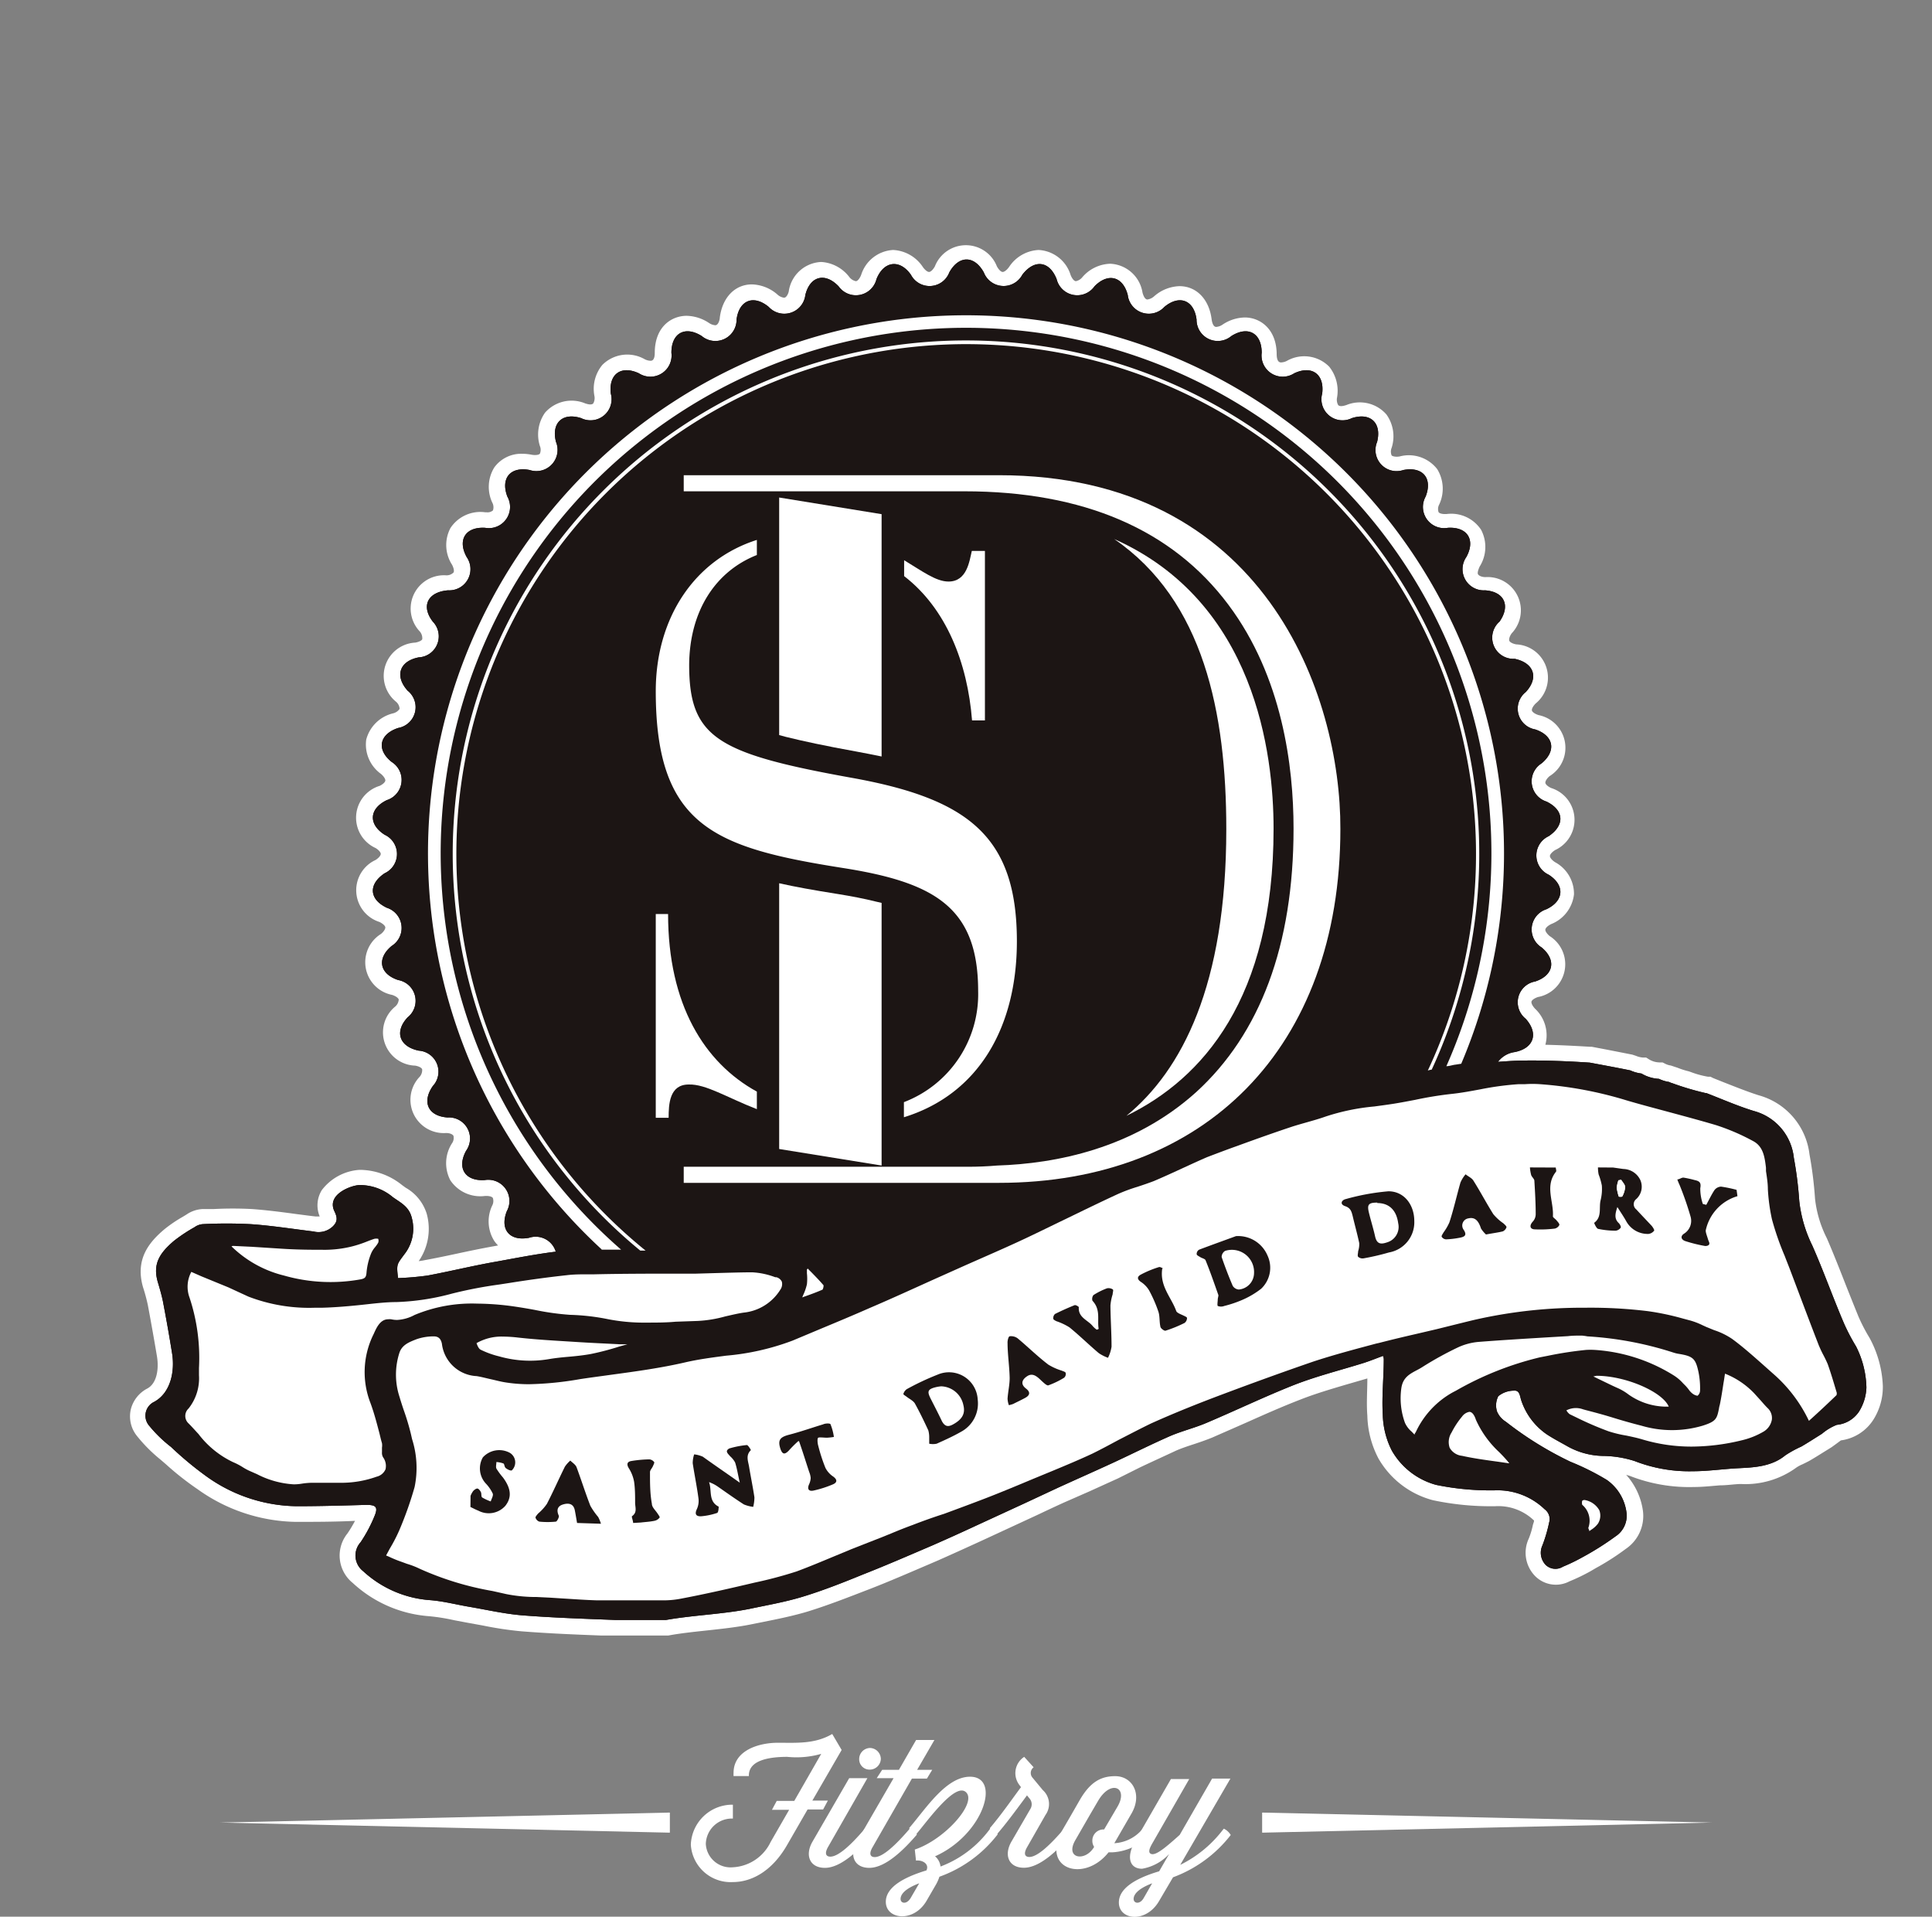 <svg xmlns="http://www.w3.org/2000/svg" viewBox="0 0 174.09 172.67"><rect x="0" y="0" width="174.09" height="172.67" fill="#808080" stroke="none"/><defs><style>.cls-1,.cls-4{fill:#fff;}.cls-2,.cls-3{fill:#1c1514;}.cls-2,.cls-4{fill-rule:evenodd;}.cls-5{fill:none;}</style></defs><title>Asset 3</title><g id="Layer_2" data-name="Layer 2"><g id="Layer_1-2" data-name="Layer 1"><polygon class="cls-1" points="154.27 164.19 113.73 165.1 113.73 163.29 154.27 164.19 154.27 164.19"/><polygon class="cls-1" points="19.82 164.19 60.36 163.29 60.36 165.1 19.82 164.19 19.82 164.19"/><path class="cls-1" d="M66.1,160a2.81,2.81,0,0,1,0-.29c0-2,2.23-2.71,4-2.71,1.65,0,3.33.13,4.89-.79l.85,1.44h0l-2.64,4.56H74.6l-.43.8h-1.4l-1.85,3.21c-1.39,2.41-3.25,3.33-4.88,3.33a3.59,3.59,0,0,1-3.79-3.37,3.74,3.74,0,0,1,3.79-3.6v1.25a2.35,2.35,0,0,0-2.44,2.28A2.23,2.23,0,0,0,66,168.22a4,4,0,0,0,3.44-2.28l1.67-2.9H69.56l.43-.8h1.58L74,158a8.1,8.1,0,0,1-3.06.27c-1.84,0-3.46.38-3.46,1.67V160Z"/><path class="cls-1" d="M78,164.7a1.43,1.43,0,0,1,.62.57c-1.36,1.59-2.93,3-4.29,3s-1.82-1.12-1.13-2.34l3.32-5.74h1.64l-3.53,6.17c-.38.65-.17.9.19.9.73,0,1.89-1.09,3.07-2.47Zm.37-7.23a1,1,0,0,1,1,1,1,1,0,0,1-1,.95.93.93,0,0,1-.95-.95A1,1,0,0,1,78.38,157.47Z"/><path class="cls-1" d="M79.49,159.44H81l1.55-2.69h1.65l-1.56,2.69H84l-.48.79H82.17l-3.54,6.17c-.38.65-.17.9.19.9.73,0,1.89-1.09,3.08-2.47l.1-.13a1.43,1.43,0,0,1,.62.57c-1.36,1.59-2.93,3-4.29,3s-1.82-1.12-1.13-2.34l3.32-5.74H79Z"/><path class="cls-1" d="M82.54,167.62l-.11-1c2.67-.88,5.61-4.16,4.63-5.15s-3.58,2.71-4.52,3.79a2.62,2.62,0,0,1-.62-.57c1.5-1.74,3.32-4.63,5.49-4.63,2.82,0,1.23,5.18-3.11,7.15h-.06a1.44,1.44,0,0,1,.51.94,9.83,9.83,0,0,0,4.42-3.34l.11-.13a1.48,1.48,0,0,1,.62.57,11.53,11.53,0,0,1-5.25,3.82,3.86,3.86,0,0,1-.28.65l-.88,1.52c-1.17,2-3.67,1.68-3.67.09,0-1.23,1.41-2.15,3.66-2.83.27-.56-.32-.94-.9-.89h0ZM82.05,171l.78-1.34c-1.29.49-1.68,1-1.68,1.41S81.69,171.59,82.05,171Z"/><path class="cls-1" d="M92.86,162.94a.8.8,0,0,0-.1-.93l-.22-.27c-1.32,1.79-1.94,2.61-2.73,3.53a2.62,2.62,0,0,1-.62-.57C90.27,163.43,91.25,162,92,161l-.14-.19a1.75,1.75,0,0,1,.43-2.54l.85.94a.64.64,0,0,0-.09.95l.92,1.11a1.68,1.68,0,0,1,.24,2.23l-1.65,2.89c-.38.65-.17.9.19.9.73,0,1.88-1.09,3.07-2.47l.12-.13a1.46,1.46,0,0,1,.61.57c-1.36,1.59-2.93,3-4.29,3s-1.82-1.12-1.13-2.34Z"/><path class="cls-1" d="M99.89,166.87c-2.22,2.81-6.2,1.49-4.12-2.07l.71-1.22.81-1.41c.95-1.65,1.93-2.16,3.2-2.16,1.56,0,2.47,1.63,1.47,3.36l-1.55,2.68a3.55,3.55,0,0,0,2.49-1.22l.11-.13a1.48,1.48,0,0,1,.62.57,5,5,0,0,1-3.38,1.6Zm-.48-2.06h.08l1.21-2.06c1-1.71-.59-2.49-1.75-.52l-.79,1.35-1.25,2.17c-1,1.71.9,2,1.68.63l0,0a1,1,0,0,1-.16-.56A1,1,0,0,1,99.41,164.81Z"/><path class="cls-1" d="M106.3,165.3l2.92-5.07h1.65L106.35,168a10.85,10.85,0,0,0,3.82-3.13l.11-.13a1.48,1.48,0,0,1,.62.57,11.7,11.7,0,0,1-5.2,3.81l-1.27,2.16c-1.18,2-3.61,1.7-3.61.11,0-1.23,1.4-2.15,3.63-2.81l.9-1.56a4.3,4.3,0,0,1-2.44,1.33c-1.09,0-1.47-1-.63-2.48l3.23-5.6h1.65l-3.22,5.61c-.2.35-.62,1-.2,1.14S105,166.47,106.3,165.3ZM103.05,171l.77-1.34c-1.27.49-1.67,1-1.67,1.41S102.71,171.59,103.05,171Z"/><path class="cls-1" d="M168.47,120.54a15.88,15.88,0,0,1-1-1.92c-.38-.93-.75-1.86-1.12-2.79-.55-1.4-1.12-2.86-1.74-4.29a10.34,10.34,0,0,1-1.06-3.55,35,35,0,0,0-.5-4,6.28,6.28,0,0,0-4.58-5.32c-1-.32-2-.72-3.1-1.15l-1-.4-.24-.12-.22,0a8.27,8.27,0,0,1-1.57-.43l-.18-.06a7.24,7.24,0,0,1-1-.32l-.6-.2a1.56,1.56,0,0,1-.49-.15l-.26-.13-.3,0a1.86,1.86,0,0,1-.91-.27l-.27-.17-.31,0a2,2,0,0,1-.6-.15l-.33-.11-2.24-.44-1.42-.27-.18,0c-1.47-.09-2.76-.15-4-.18,0,0,0,0,0,0a3.28,3.28,0,0,0-.93-3.25c-.26-.28-.35-.52-.32-.64s.23-.29.58-.41a3,3,0,0,0,1.06-5.49c-.31-.26-.41-.49-.39-.6s.16-.3.52-.48a3.28,3.28,0,0,0,2.06-2.68,3.24,3.24,0,0,0-1.71-2.9c-.32-.21-.46-.43-.46-.55s.14-.33.47-.54a3,3,0,0,0-.36-5.59c-.34-.16-.51-.35-.52-.47s.1-.36.38-.6a3,3,0,0,0-1-5.5c-.36-.12-.56-.29-.59-.41s.06-.35.33-.63a3,3,0,0,0-1.75-5.33c-.37-.07-.58-.22-.62-.33s0-.37.22-.67a3,3,0,0,0-2.36-5.06c-.39,0-.62-.15-.68-.26s0-.36.15-.69a3.31,3.31,0,0,0,.13-3.31,3.22,3.22,0,0,0-3.13-1.42h-.12c-.34,0-.53-.09-.58-.17a.85.85,0,0,1,.06-.7,3.36,3.36,0,0,0-.18-3.17,3.23,3.23,0,0,0-3.39-1.15c-.32.06-.63,0-.72-.09a.89.89,0,0,1,0-.69,3.38,3.38,0,0,0-.47-3,3.18,3.18,0,0,0-3.61-.85c-.28.09-.59.16-.74,0a1,1,0,0,1-.1-.68,3.48,3.48,0,0,0-.71-2.78,3.16,3.16,0,0,0-3.81-.52,1.23,1.23,0,0,1-.53.14c-.25,0-.38-.24-.39-.71,0-2.3-1.49-3.34-2.87-3.34a3.72,3.72,0,0,0-2,.64,1.16,1.16,0,0,1-.58.21c-.29,0-.38-.47-.41-.67-.22-1.81-1.36-3-2.9-3a3.61,3.61,0,0,0-2.29.92,1.14,1.14,0,0,1-.6.28c-.27,0-.41-.51-.44-.62a3.08,3.08,0,0,0-2.91-2.6,3.45,3.45,0,0,0-2.51,1.21,1,1,0,0,1-.58.36c-.16,0-.35-.23-.48-.56a3.19,3.19,0,0,0-2.88-2.25,3.38,3.38,0,0,0-2.67,1.54c-.22.3-.44.44-.57.44s-.33-.16-.52-.5a3,3,0,0,0-5.59,0c-.19.34-.4.5-.52.5s-.33-.12-.56-.44a3.41,3.41,0,0,0-2.68-1.54,3.2,3.2,0,0,0-2.88,2.24c-.13.34-.33.57-.48.57a1,1,0,0,1-.58-.36A3.44,3.44,0,0,0,74,23.6a3.09,3.09,0,0,0-2.92,2.61c0,.1-.17.61-.43.61a1.08,1.08,0,0,1-.59-.28,3.65,3.65,0,0,0-2.3-.92c-1.53,0-2.67,1.17-2.9,3,0,.16-.12.68-.41.68a1.14,1.14,0,0,1-.57-.21,3.8,3.8,0,0,0-2-.64c-1.39,0-2.88,1-2.88,3.34,0,.71-.29.71-.38.71a1.23,1.23,0,0,1-.53-.14,3.17,3.17,0,0,0-3.81.51,3.38,3.38,0,0,0-.72,2.79,1,1,0,0,1-.1.68c-.15.16-.46.09-.73,0a3.18,3.18,0,0,0-3.62.84,3.41,3.41,0,0,0-.46,3,.9.9,0,0,1,0,.69c-.09.12-.42.15-.72.1a4.41,4.41,0,0,0-.86-.09h0a3,3,0,0,0-2.53,1.23,3.34,3.34,0,0,0-.18,3.17.88.88,0,0,1,.06.7.74.74,0,0,1-.58.17h-.12a3.22,3.22,0,0,0-3.13,1.42,3.27,3.27,0,0,0,.14,3.3c.18.34.2.6.14.7a.87.87,0,0,1-.66.26,3,3,0,0,0-2.39,5.05.92.92,0,0,1,.23.68c0,.11-.25.26-.62.33a3,3,0,0,0-1.74,5.33.92.92,0,0,1,.32.64,1,1,0,0,1-.58.4A3.29,3.29,0,0,0,33,66.63a3.26,3.26,0,0,0,1.33,3.09c.29.25.41.49.39.61s-.18.31-.52.47a3,3,0,0,0-.35,5.6c.32.2.46.41.46.53s-.15.34-.46.54a3,3,0,0,0,.35,5.59c.34.17.51.36.52.48s-.1.35-.38.59a3,3,0,0,0,1,5.5c.36.12.55.29.59.41a.92.92,0,0,1-.32.64A3,3,0,0,0,37.42,96c.37.07.58.21.62.33a.91.91,0,0,1-.22.67,3,3,0,0,0,2.38,5.07c.38,0,.6.14.66.25a.84.84,0,0,1-.14.69,3.31,3.31,0,0,0-.14,3.32,3.25,3.25,0,0,0,3.13,1.41h.12c.34,0,.52.09.58.18a.87.87,0,0,1-.06.69,3.31,3.31,0,0,0,.18,3.17,2.79,2.79,0,0,0,.35.42l-.38.07c-1.12.2-2.23.43-3.34.67s-1.94.41-2.92.59a4.5,4.5,0,0,1-.51.08,5.11,5.11,0,0,0,.72-4.27A4.09,4.09,0,0,0,36.56,107l-.32-.23a6.12,6.12,0,0,0-3.73-1.38h-.12A4.65,4.65,0,0,0,29,107.21a2.6,2.6,0,0,0-.19,2.38l-.36,0c-.56-.06-1.12-.14-1.68-.21-1.32-.18-2.69-.36-4.06-.46a33.08,33.08,0,0,0-3.45,0l-1,0a2.8,2.8,0,0,0-1.45.49l-.36.22a12.07,12.07,0,0,0-1.67,1.14c-1.35,1.15-2.62,2.67-1.89,5.2a15.83,15.83,0,0,1,.43,1.59c.29,1.55.57,3.11.83,4.67.17,1.08,0,2.39-.88,2.86A2.91,2.91,0,0,0,11.78,127a2.81,2.81,0,0,0,.52,2.31,13.91,13.91,0,0,0,2.16,2.18l.49.42a26.24,26.24,0,0,0,2.87,2.26,15.61,15.61,0,0,0,8.76,2.93h.16c1.64,0,3.35,0,5.25-.09a12.28,12.28,0,0,1-.67,1.12,3.17,3.17,0,0,0,.46,4.47,11.35,11.35,0,0,0,6.89,3,17.74,17.74,0,0,1,2.25.36l1.22.23,1.38.25a31.82,31.82,0,0,0,3.47.52c2.38.19,4.81.29,7.17.38l1.32,0c.49,0,1,0,1.48,0h3.13l.13,0c1.07-.2,2.21-.32,3.41-.45,1.38-.15,2.82-.3,4.17-.58l1-.2c1.29-.26,2.63-.53,3.94-.92,1.92-.59,3.76-1.32,5.53-2s3.81-1.57,5.66-2.36l.65-.28q2.07-.92,4.11-1.86l4.69-2.17c.83-.39,1.65-.78,2.49-1.16l2.28-1,2.6-1.18,2-1c1.08-.51,2.16-1,3.25-1.51.49-.21,1-.38,1.55-.56s1.1-.37,1.67-.6c1-.44,2.08-.91,3.12-1.37,1.59-.71,3.23-1.44,4.87-2.07,1.3-.51,2.62-.9,4-1.31l2-.58c0,1.09-.09,2.22,0,3.36a8.72,8.72,0,0,0,1,3.85,8,8,0,0,0,4.91,3.76,25,25,0,0,0,5.63.54,4.63,4.63,0,0,1,3.48,1.29c0,.12-.06.25-.1.38a7,7,0,0,1-.38,1.26,3,3,0,0,0,.49,3.27,2.63,2.63,0,0,0,3.18.57,17.21,17.21,0,0,0,1.91-.92l.46-.27a22.39,22.39,0,0,0,2.7-1.73,3.58,3.58,0,0,0,1.55-3.45,6.1,6.1,0,0,0-1.51-3.23l.33.1a14.71,14.71,0,0,0,5.79,1c.78,0,1.56-.09,2.34-.15.58,0,1.17-.09,1.76-.12h.13a7.78,7.78,0,0,0,5-1.49,3,3,0,0,1,.55-.29c.24-.12.48-.23.7-.36.48-.28.95-.58,1.42-.87l.5-.31.48-.35.35-.26a4.11,4.11,0,0,0,2.95-1.9,5.53,5.53,0,0,0,.83-3A9.88,9.88,0,0,0,168.47,120.54Z"/><path class="cls-2" d="M168.18,125a8.58,8.58,0,0,0-.93-3.7,18.29,18.29,0,0,1-1.1-2.1c-1-2.34-1.84-4.72-2.85-7a12.06,12.06,0,0,1-1.17-4,34.34,34.34,0,0,0-.49-3.9,4.89,4.89,0,0,0-3.59-4.21c-1.47-.45-2.87-1.07-4.3-1.62l-.07,0a25.05,25.05,0,0,1-3-.89,1.36,1.36,0,0,1-.28-.11,3.13,3.13,0,0,1-.91-.28,3.43,3.43,0,0,1-1.58-.48,3.38,3.38,0,0,1-1-.28c-1.21-.25-2.43-.47-3.65-.7-1.94-.13-3.89-.21-5.83-.19-.82,0-1.63.06-2.45.12a2.27,2.27,0,0,1,1.5-.88c1.74-.34,2.18-1.68,1-3a1.9,1.9,0,0,1,.85-3.36c1.67-.55,1.94-1.94.58-3.07a1.91,1.91,0,0,1,.44-3.44c1.59-.76,1.68-2.16.2-3.11a1.91,1.91,0,0,1,0-3.47c1.48-1,1.39-2.35-.2-3.12a1.91,1.91,0,0,1-.44-3.44c1.36-1.13,1.09-2.51-.58-3.06a1.9,1.9,0,0,1-.85-3.36c1.2-1.29.76-2.63-1-3A1.91,1.91,0,0,1,135.12,56c1-1.43.45-2.7-1.31-2.82a1.91,1.91,0,0,1-1.68-3c.85-1.55.09-2.74-1.67-2.63a1.91,1.91,0,0,1-2-2.81c.65-1.65-.25-2.73-2-2.4a1.9,1.9,0,0,1-2.37-2.53c.43-1.71-.6-2.68-2.28-2.14a1.9,1.9,0,0,1-2.67-2.21c.22-1.75-.93-2.58-2.52-1.83a1.91,1.91,0,0,1-2.93-1.85c0-1.78-1.24-2.45-2.73-1.51a1.91,1.91,0,0,1-3.14-1.48c-.22-1.75-1.54-2.27-2.9-1.14a1.91,1.91,0,0,1-3.3-1.08c-.45-1.71-1.81-2-3-.77a1.91,1.91,0,0,1-3.41-.66c-.65-1.64-2-1.81-3.09-.39a1.91,1.91,0,0,1-3.47-.21c-.86-1.55-2.25-1.55-3.11,0a1.9,1.9,0,0,1-3.46.21c-1-1.42-2.44-1.25-3.1.39a1.91,1.91,0,0,1-3.41.66c-1.21-1.28-2.58-.94-3,.77a1.91,1.91,0,0,1-3.3,1.08c-1.37-1.13-2.67-.61-2.9,1.14a1.91,1.91,0,0,1-3.14,1.48c-1.5-.94-2.73-.27-2.73,1.51a1.91,1.91,0,0,1-2.93,1.85c-1.61-.75-2.74.08-2.53,1.83a1.9,1.9,0,0,1-2.67,2.21c-1.68-.54-2.71.43-2.27,2.14a1.91,1.91,0,0,1-2.38,2.53c-1.73-.33-2.63.75-2,2.4a1.91,1.91,0,0,1-2,2.81c-1.77-.11-2.52,1.08-1.67,2.63a1.91,1.91,0,0,1-1.67,3C38.53,53.33,37.92,54.6,39,56a1.9,1.9,0,0,1-1.27,3.22c-1.74.34-2.18,1.68-1,3a1.9,1.9,0,0,1-.85,3.36c-1.68.55-2,1.93-.59,3.06a1.91,1.91,0,0,1-.43,3.44c-1.6.77-1.69,2.17-.2,3.12a1.91,1.91,0,0,1,0,3.47c-1.49,1-1.4,2.35.2,3.11a1.91,1.91,0,0,1,.43,3.44c-1.36,1.13-1.09,2.52.59,3.07a1.9,1.9,0,0,1,.85,3.36c-1.2,1.29-.76,2.63,1,3A1.9,1.9,0,0,1,39,97.84c-1,1.44-.43,2.71,1.33,2.83a1.9,1.9,0,0,1,1.67,3c-.85,1.55-.1,2.75,1.67,2.64a1.91,1.91,0,0,1,2,2.8c-.65,1.65.25,2.73,2,2.4a1.89,1.89,0,0,1,2.41,1.25c-1.78.22-3.56.57-5.32.89-2.08.36-4.15.87-6.23,1.26a26.27,26.27,0,0,1-2.66.23c-.16-1.27-.1-1.23.54-2.11a3.73,3.73,0,0,0,.69-3.34c-.25-1-1-1.34-1.7-1.84a4.6,4.6,0,0,0-3-1.09c-.68,0-3,.81-2.27,2.35.25.52.34.92-.16,1.39a1.86,1.86,0,0,1-1.72.44c-1.89-.23-3.77-.53-5.67-.66a41.68,41.68,0,0,0-4.33,0,1.49,1.49,0,0,0-.73.28,14.49,14.49,0,0,0-1.85,1.23c-1.31,1.12-1.92,2.09-1.45,3.71.17.57.34,1.15.46,1.73.3,1.57.58,3.14.83,4.71s-.11,3.51-1.6,4.34a1.38,1.38,0,0,0-.5,2.12,12,12,0,0,0,2,1.95A30.71,30.71,0,0,0,18.6,133a14.21,14.21,0,0,0,8.14,2.69c2.09,0,4.19-.06,6.27-.12.82,0,1.07.17.77.93a12.92,12.92,0,0,1-1.29,2.44,1.78,1.78,0,0,0,.23,2.6,9.93,9.93,0,0,0,6,2.61c1.22.09,2.41.41,3.61.61,1.57.27,3.14.63,4.72.76,2.8.22,5.63.31,8.45.42,1,0,2.1,0,3.14,0H60c2.41-.43,5.14-.52,7.54-1,1.61-.34,3.23-.62,4.8-1.1,1.84-.56,3.63-1.27,5.42-2,2.11-.83,4.18-1.73,6.26-2.62,1.37-.6,2.74-1.22,4.09-1.85l4.19-1.93,3-1.4c1.62-.74,3.25-1.46,4.88-2.21s3.5-1.69,5.28-2.47c1.06-.45,2.18-.72,3.24-1.17,2.67-1.13,5.31-2.4,8-3.46,2-.77,4.07-1.29,6.1-1.92.61-.19,1.19-.43,1.82-.66a.78.78,0,0,1,.07.29c0,1.67-.19,3.34-.09,5a7.53,7.53,0,0,0,.81,3.23,6.58,6.58,0,0,0,4,3.1,24.23,24.23,0,0,0,5.32.49,6.11,6.11,0,0,1,4.45,1.7,1.1,1.1,0,0,1,.41,1.2,13.36,13.36,0,0,1-.6,2.05,1.58,1.58,0,0,0,.3,1.78,1.27,1.27,0,0,0,1.54.15,16.37,16.37,0,0,0,1.74-.84,26,26,0,0,0,3-1.89,2.22,2.22,0,0,0,1-2.08,4.25,4.25,0,0,0-1.77-3,22.31,22.31,0,0,0-3.28-1.64,31.36,31.36,0,0,1-5.83-3.61,2,2,0,0,1-.79-.91,1.81,1.81,0,0,1,.11-1.39,2.23,2.23,0,0,1,1.41-.5c.53-.05.53.5.66.88a6,6,0,0,0,2.32,3.07c.57.37,1.16.68,1.73,1a6.8,6.8,0,0,0,3.27.93,9.7,9.7,0,0,1,2.89.46,13.53,13.53,0,0,0,5.25.92c1.35,0,2.7-.2,4.07-.27s3-.12,4.26-1.16a10,10,0,0,1,1.44-.79c.63-.37,1.25-.77,1.87-1.16a4.76,4.76,0,0,1,1.33-.8,2.71,2.71,0,0,0,2-1.19A4.37,4.37,0,0,0,168.18,125Z"/><path class="cls-2" d="M168.18,125a8.58,8.58,0,0,0-.93-3.7,18.29,18.29,0,0,1-1.1-2.1c-1-2.34-1.84-4.72-2.85-7a12.06,12.06,0,0,1-1.17-4,34.34,34.34,0,0,0-.49-3.9,4.89,4.89,0,0,0-3.59-4.21c-1.47-.45-2.87-1.07-4.3-1.62l-.07,0a25.05,25.05,0,0,1-3-.89,1.36,1.36,0,0,1-.28-.11,3.13,3.13,0,0,1-.91-.28,3.43,3.43,0,0,1-1.58-.48,3.38,3.38,0,0,1-1-.28c-1.21-.25-2.43-.47-3.65-.7-1.94-.13-3.89-.21-5.83-.19-.82,0-1.63.06-2.45.12a2.27,2.27,0,0,1,1.5-.88c1.74-.34,2.18-1.68,1-3a1.9,1.9,0,0,1,.85-3.36c1.67-.55,1.94-1.94.58-3.07a1.91,1.91,0,0,1,.44-3.44c1.59-.76,1.68-2.16.2-3.11a1.91,1.91,0,0,1,0-3.47c1.48-1,1.39-2.35-.2-3.12a1.91,1.91,0,0,1-.44-3.44c1.36-1.13,1.09-2.51-.58-3.06a1.9,1.9,0,0,1-.85-3.36c1.2-1.29.76-2.63-1-3A1.91,1.91,0,0,1,135.12,56c1-1.43.45-2.7-1.31-2.82a1.91,1.91,0,0,1-1.68-3c.85-1.55.09-2.74-1.67-2.63a1.91,1.91,0,0,1-2-2.81c.65-1.65-.25-2.73-2-2.4a1.9,1.9,0,0,1-2.37-2.53c.43-1.71-.6-2.68-2.28-2.14a1.9,1.9,0,0,1-2.67-2.21c.22-1.75-.93-2.58-2.52-1.83a1.91,1.91,0,0,1-2.93-1.85c0-1.78-1.24-2.45-2.73-1.51a1.91,1.91,0,0,1-3.14-1.48c-.22-1.75-1.54-2.27-2.9-1.14a1.91,1.91,0,0,1-3.3-1.08c-.45-1.71-1.81-2-3-.77a1.91,1.91,0,0,1-3.41-.66c-.65-1.64-2-1.81-3.09-.39a1.91,1.91,0,0,1-3.47-.21c-.86-1.55-2.25-1.55-3.11,0a1.9,1.9,0,0,1-3.46.21c-1-1.42-2.44-1.25-3.1.39a1.91,1.91,0,0,1-3.41.66c-1.21-1.28-2.58-.94-3,.77a1.91,1.91,0,0,1-3.3,1.08c-1.37-1.13-2.67-.61-2.9,1.14a1.91,1.91,0,0,1-3.14,1.48c-1.5-.94-2.73-.27-2.73,1.51a1.91,1.91,0,0,1-2.93,1.85c-1.61-.75-2.74.08-2.53,1.83a1.9,1.9,0,0,1-2.67,2.21c-1.68-.54-2.71.43-2.27,2.14a1.91,1.91,0,0,1-2.38,2.53c-1.73-.33-2.63.75-2,2.4a1.91,1.91,0,0,1-2,2.81c-1.77-.11-2.52,1.08-1.67,2.63a1.91,1.91,0,0,1-1.67,3C38.53,53.33,37.92,54.6,39,56a1.9,1.9,0,0,1-1.27,3.22c-1.74.34-2.18,1.68-1,3a1.9,1.9,0,0,1-.85,3.36c-1.68.55-2,1.93-.59,3.06a1.91,1.91,0,0,1-.43,3.44c-1.6.77-1.69,2.17-.2,3.12a1.91,1.91,0,0,1,0,3.47c-1.49,1-1.4,2.35.2,3.11a1.91,1.91,0,0,1,.43,3.44c-1.36,1.13-1.09,2.52.59,3.07a1.9,1.9,0,0,1,.85,3.36c-1.2,1.29-.76,2.63,1,3A1.9,1.9,0,0,1,39,97.84c-1,1.44-.43,2.71,1.33,2.83a1.9,1.9,0,0,1,1.67,3c-.85,1.55-.1,2.75,1.67,2.64a1.91,1.91,0,0,1,2,2.8c-.65,1.65.25,2.73,2,2.4a1.89,1.89,0,0,1,2.41,1.25c-1.78.22-3.56.57-5.32.89-2.08.36-4.15.87-6.23,1.26a26.27,26.27,0,0,1-2.66.23c-.16-1.27-.1-1.23.54-2.11a3.73,3.73,0,0,0,.69-3.34c-.25-1-1-1.34-1.7-1.84a4.6,4.6,0,0,0-3-1.09c-.68,0-3,.81-2.27,2.35.25.52.34.92-.16,1.39a1.86,1.86,0,0,1-1.72.44c-1.89-.23-3.77-.53-5.67-.66a41.68,41.68,0,0,0-4.33,0,1.49,1.49,0,0,0-.73.28,14.49,14.49,0,0,0-1.85,1.23c-1.31,1.12-1.92,2.09-1.45,3.71.17.57.34,1.15.46,1.73.3,1.57.58,3.14.83,4.71s-.11,3.51-1.6,4.34a1.38,1.38,0,0,0-.5,2.12,12,12,0,0,0,2,1.95A30.71,30.71,0,0,0,18.6,133a14.21,14.21,0,0,0,8.14,2.69c2.09,0,4.19-.06,6.27-.12.82,0,1.07.17.77.93a12.92,12.92,0,0,1-1.29,2.44,1.78,1.78,0,0,0,.23,2.6,9.93,9.93,0,0,0,6,2.61c1.22.09,2.41.41,3.61.61,1.57.27,3.14.63,4.72.76,2.8.22,5.63.31,8.45.42,1,0,2.1,0,3.14,0H60c2.41-.43,5.14-.52,7.54-1,1.61-.34,3.23-.62,4.8-1.1,1.84-.56,3.63-1.27,5.42-2,2.11-.83,4.18-1.73,6.26-2.62,1.37-.6,2.74-1.22,4.09-1.85l4.19-1.93,3-1.4c1.62-.74,3.25-1.46,4.88-2.21s3.5-1.69,5.28-2.47c1.06-.45,2.18-.72,3.24-1.17,2.67-1.13,5.31-2.4,8-3.46,2-.77,4.07-1.29,6.1-1.92.61-.19,1.19-.43,1.82-.66a.78.78,0,0,1,.07.29c0,1.67-.19,3.34-.09,5a7.53,7.53,0,0,0,.81,3.23,6.58,6.58,0,0,0,4,3.1,24.23,24.23,0,0,0,5.32.49,6.11,6.11,0,0,1,4.45,1.7,1.1,1.1,0,0,1,.41,1.2,13.36,13.36,0,0,1-.6,2.05,1.58,1.58,0,0,0,.3,1.78,1.27,1.27,0,0,0,1.54.15,16.37,16.37,0,0,0,1.74-.84,26,26,0,0,0,3-1.89,2.22,2.22,0,0,0,1-2.08,4.25,4.25,0,0,0-1.77-3,22.31,22.31,0,0,0-3.28-1.64,31.36,31.36,0,0,1-5.83-3.61,2,2,0,0,1-.79-.91,1.81,1.81,0,0,1,.11-1.39,2.23,2.23,0,0,1,1.41-.5c.53-.05.53.5.66.88a6,6,0,0,0,2.32,3.07c.57.37,1.16.68,1.73,1a6.8,6.8,0,0,0,3.27.93,9.7,9.7,0,0,1,2.89.46,13.53,13.53,0,0,0,5.25.92c1.35,0,2.7-.2,4.07-.27s3-.12,4.26-1.16a10,10,0,0,1,1.44-.79c.63-.37,1.25-.77,1.87-1.16a4.76,4.76,0,0,1,1.33-.8,2.71,2.71,0,0,0,2-1.19A4.37,4.37,0,0,0,168.18,125Z"/><path class="cls-1" d="M68.2,99.92V98.34c-4.74-2.6-8-7.86-8-16H59.09V100.7h1.16c0-1.23.07-3,1.81-3C63.6,97.65,65.5,98.87,68.2,99.92Z"/><path class="cls-1" d="M68.2,50V48.64c-5.6,1.78-9.11,7-9.11,13.63,0,12.2,5.37,14.1,16.77,15.91,8.36,1.3,12.28,3.56,12.28,11.11a10.41,10.41,0,0,1-6.69,10v1.36c6.8-2.1,10.18-8.2,10.18-15.85,0-9.44-4.36-12.86-15-14.75-12.06-2.18-14.53-3.63-14.53-10.17C62.14,55,64.5,51.46,68.2,50Z"/><path class="cls-1" d="M79.44,68.15V46.32l-9.23-1.5v21.4l.59.16c1.57.39,3.57.82,6.29,1.31C77.92,67.84,78.7,68,79.44,68.15Z"/><path class="cls-1" d="M90,42.81H61.61v1.45h8.6v0h9.23v0h7.47c10.71,0,18.71,3.44,23.78,10.22,4.86,6.49,5.87,14.55,5.87,20.16,0,10.5-3,18.49-8.79,23.76-5.63,5.07-12.63,6.43-17.92,6.6-.93.08-1.8.11-2.62.11H61.61v1.45H90c18.56,0,30.78-12.14,30.78-31.88C120.82,62.65,114,42.81,90,42.81Z"/><path class="cls-1" d="M70.21,79.57v23.94L79.44,105V81.34l-.56-.13c-1-.25-2.14-.47-3.38-.67C73.29,80.19,71.63,79.89,70.21,79.57Z"/><path class="cls-1" d="M101.5,100.52c6.86-3.34,13.26-10.56,13.26-25.87,0-6.73-1.64-20.43-14.36-26.09,8.08,5.54,10.1,15.7,10.1,26.13C110.5,88.76,106.5,96.42,101.5,100.52Z"/><path class="cls-1" d="M34.79,140.13l.22.09c.32.15.66.3,1,.42s.44.16.66.24a7.5,7.5,0,0,1,1.16.45,27.28,27.28,0,0,0,6.55,2l1.25.28a13.81,13.81,0,0,0,2.73.26l1.23.06,1.08.07c1,.06,2.07.14,3.1.17.74,0,1.55,0,2.48,0l2.36,0h1a8.25,8.25,0,0,0,1.64-.13c2.4-.45,4.76-1,6.76-1.47a37.77,37.77,0,0,0,3.76-1c1.11-.41,2.23-.88,3.31-1.33l1.64-.68,1.63-.64,1.1-.43.91-.37c.62-.26,1.25-.51,1.88-.74.93-.36,1.88-.7,2.82-1,1.27-.47,2.52-.93,3.79-1.42s2.86-1.15,4.24-1.73l1.77-.73c1.18-.49,2.4-1,3.58-1.55.79-.39,1.59-.82,2.35-1.23,1-.51,1.93-1,2.92-1.48,2.22-1,4.43-1.87,6.29-2.57,3.22-1.21,5.87-2.16,8.31-3,1.88-.62,3.82-1.13,5.69-1.63l.27-.06c1.12-.29,2.26-.56,3.35-.81l1.84-.43,1.81-.45c.66-.16,1.31-.33,2-.48a43.88,43.88,0,0,1,9.58-1,42.26,42.26,0,0,1,5.65.31,23.51,23.51,0,0,1,3.13.66l.71.19a6.51,6.51,0,0,1,1.08.42l.33.15.71.29a6.41,6.41,0,0,1,1.62.79c.93.68,1.83,1.48,2.68,2.23l1,.89A13,13,0,0,1,163,128l0,0c.87-.78,1.68-1.54,2.48-2.31a.42.42,0,0,0,0-.31c-.23-.77-.49-1.66-.79-2.5-.12-.28-.26-.57-.41-.85s-.27-.55-.39-.83c-.84-2.16-1.62-4.25-2.57-6.76-.16-.43-.34-.86-.5-1.29a25.25,25.25,0,0,1-1.15-3.3,16.78,16.78,0,0,1-.37-2.72c0-.54-.09-1.09-.17-1.63l0-.3c-.12-1-.25-1.94-1.19-2.42a19.39,19.39,0,0,0-3.31-1.42c-1.35-.4-2.73-.77-4.06-1.13s-2.68-.71-4-1.1a35.21,35.21,0,0,0-7.82-1.46,9.74,9.74,0,0,0-1.32,0l-.58,0a26.64,26.64,0,0,0-3.43.46c-.86.16-1.76.33-2.64.42a32.83,32.83,0,0,0-3.25.53c-.63.12-1.25.24-1.87.34s-1.24.18-1.83.26a19.59,19.59,0,0,0-4.39.91c-.56.2-1.14.36-1.7.52s-.92.26-1.38.41c-1.41.47-2.92,1-4.89,1.72-.74.26-1.72.63-2.69,1-.7.3-1.39.62-2.09.94-.89.41-1.8.83-2.72,1.22-.5.19-1,.36-1.49.52a14.93,14.93,0,0,0-1.73.64c-1.59.73-3.2,1.52-4.75,2.27-1.21.58-2.4,1.17-3.61,1.74s-2.5,1.14-3.73,1.68l-1.61.71-2.66,1.19c-2,.9-4,1.82-6.06,2.7-1.43.63-2.89,1.24-4.31,1.83l-2.6,1.09a22.36,22.36,0,0,1-6,1.36c-1.21.16-2.46.32-3.67.6-2.2.51-4.48.82-6.69,1.12-.93.13-1.86.25-2.78.39a29.86,29.86,0,0,1-4.59.46,13.46,13.46,0,0,1-2.24-.18c-.41-.07-.81-.18-1.22-.27s-.85-.21-1.28-.28a3.31,3.31,0,0,1-3.13-2.91c-.09-.46-.32-.67-.73-.67h-.06a4.77,4.77,0,0,0-1.48.25c-.67.26-1.3.5-1.55,1.2a6.42,6.42,0,0,0,0,4c.12.41.25.81.39,1.22a21.19,21.19,0,0,1,.64,2.14l.1.44a8.54,8.54,0,0,1,.23,4.32A32.33,32.33,0,0,1,36,137.81a14.25,14.25,0,0,1-.87,1.69Zm108-5a.35.35,0,0,0-.22.07.76.76,0,0,0,0,.36,1.88,1.88,0,0,1,.55,2.09.8.8,0,0,0,.08.2.32.32,0,0,1,0,.09l.2-.14a2.24,2.24,0,0,0,.59-.54,1.35,1.35,0,0,0,.12-1.21,1.88,1.88,0,0,0-1.33-.92ZM17.24,114.58a2.83,2.83,0,0,0-.16,2.32,17.25,17.25,0,0,1,.85,6.34c0,.21,0,.43,0,.65a4.37,4.37,0,0,1-.94,3,.91.91,0,0,0,0,1.34c.31.31.59.63.89.95A8.49,8.49,0,0,0,21,131.72a5.66,5.66,0,0,1,.88.46,5.13,5.13,0,0,0,.77.4l.5.22a8.26,8.26,0,0,0,3.31.92,4.4,4.4,0,0,0,.73-.06,6.33,6.33,0,0,1,1.12-.08c.42,0,.84,0,1.24,0h.12c.31,0,.62,0,.94,0a9.46,9.46,0,0,0,3.33-.55,1.16,1.16,0,0,0,.8-.67,1.33,1.33,0,0,0-.23-1.09.81.81,0,0,1-.09-.45v-.41a1.34,1.34,0,0,0,0-.4c-.09-.29-.15-.57-.22-.85-.24-.92-.49-1.88-.82-2.77a7.66,7.66,0,0,1,.24-6.11l.06-.12c.24-.54.58-1.31,1.3-1.31a1.26,1.26,0,0,1,.27,0,2.46,2.46,0,0,0,.53.06,3.7,3.7,0,0,0,1.58-.45A13.4,13.4,0,0,1,43,117.44a24.39,24.39,0,0,1,3.42.27c.61.09,1.2.19,1.79.3a23.56,23.56,0,0,0,3.16.44,20,20,0,0,1,3.21.35,16.85,16.85,0,0,0,3.7.35c.86,0,1.74,0,2.59-.08l2-.07a11.26,11.26,0,0,0,2.49-.41c.54-.12,1.1-.26,1.65-.34a4.41,4.41,0,0,0,3.3-2.06.87.87,0,0,0,.14-.73.76.76,0,0,0-.5-.4l-.1,0a6.78,6.78,0,0,0-2.06-.44h-.15c-1,0-3.48.08-4.94.12l-1.29,0c-2.62,0-5.25,0-7.86.06H53c-.64,0-1.3,0-1.94.08-1.75.19-3.48.43-5.17.7l-.91.14a39,39,0,0,0-4.26.82,21.71,21.71,0,0,1-5,.76c-1,0-2.09.14-3.12.25s-2.38.23-3.57.26h-.64a15.27,15.27,0,0,1-6-1l-1-.46-.8-.37-2.44-1ZM132.4,127.19a1.05,1.05,0,0,0-.66.43,7.52,7.52,0,0,0-.94,1.43,1.58,1.58,0,0,0-.17,1.38,1.45,1.45,0,0,0,1.11.72c1.08.24,2.21.39,3.3.54l.89.13H136c-.29-.36-.6-.69-.91-1a9,9,0,0,1-2.1-2.92C132.88,127.55,132.68,127.19,132.4,127.19Zm8.74-.13.06.08a1,1,0,0,0,.26.27l.6.29a29.38,29.38,0,0,0,2.88,1.24,10.93,10.93,0,0,0,1.62.39c.47.1.95.2,1.42.34a15.36,15.36,0,0,0,4.45.65,19.4,19.4,0,0,0,4.57-.58,7,7,0,0,0,1.86-.74,1.57,1.57,0,0,0,.8-1.11,1.22,1.22,0,0,0-.34-1c-.24-.23-.45-.48-.67-.73l-.59-.65a7.39,7.39,0,0,0-2.62-1.76c-.05.27-.08.54-.13.8-.11.71-.21,1.38-.34,2a2.61,2.61,0,0,0-.08.36c-.18.91-.27,1.15-1.48,1.53a9.72,9.72,0,0,1-5.49,0c-.87-.22-1.75-.47-2.59-.73s-1.63-.47-2.44-.68l-.25-.07A1.86,1.86,0,0,0,141.14,127.06Zm1.4-6.74c-.42,0-.84,0-1.25.05l-1.55.09c-2.14.13-4.35.26-6.53.43a5.54,5.54,0,0,0-1.85.5,30.54,30.54,0,0,0-3.11,1.71,6.11,6.11,0,0,1-.57.33c-.66.35-1.25.66-1.4,1.58a6.46,6.46,0,0,0,.32,3.17,2.28,2.28,0,0,0,.61.8l.26.27s0-.06,0-.08a1.28,1.28,0,0,0,.14-.23,7.9,7.9,0,0,1,3.32-3.52l.27-.14a28.52,28.52,0,0,1,7.55-3l.72-.14a33,33,0,0,1,3.45-.53,6.68,6.68,0,0,1,.78,0,15.28,15.28,0,0,1,7.14,2.31,3.9,3.9,0,0,1,.82.7l.23.23a4.15,4.15,0,0,1,.27.32,1.66,1.66,0,0,0,.33.36,1,1,0,0,0,.47.21.61.61,0,0,0,.23-.45,7.32,7.32,0,0,0-.14-1.68c-.26-1.21-.48-1.43-1.75-1.64a3.06,3.06,0,0,1-.51-.12,31.06,31.06,0,0,0-7.75-1.46A5,5,0,0,0,142.54,120.32Zm1,3.69.05,0,1.7.82.37.17a4.91,4.91,0,0,1,1.09.63,5.94,5.94,0,0,0,3.29,1.09l.33,0c-.56-1.33-3.88-2.78-6.51-2.78ZM42.94,121c.06.18.19.51.37.59a8,8,0,0,0,1.66.6,10.15,10.15,0,0,0,4.49.25c.58-.1,1.17-.16,1.75-.21s1.39-.13,2.07-.26a24.39,24.39,0,0,0,2.51-.66l.75-.21-.72,0c-1.16-.06-2.32-.11-3.47-.18l-1.12-.07c-1.48-.09-3-.18-4.53-.35a12.46,12.46,0,0,0-1.38-.09,4.51,4.51,0,0,0-1.94.37A4,4,0,0,0,42.94,121Zm29.77-6.63c0,.11,0,.22,0,.33a4.63,4.63,0,0,1,0,1,4.86,4.86,0,0,1-.35,1l-.07.18.24-.09c.55-.19,1.08-.39,1.59-.61a.8.8,0,0,0,.09-.39c-.33-.39-.73-.8-1.11-1.19-.11-.11-.22-.21-.31-.32Zm-51.85-2.1.06.07a10.25,10.25,0,0,0,4.67,2.57,15.24,15.24,0,0,0,6.92.34c.39-.08.49-.19.52-.65a6,6,0,0,1,.41-1.68,2.21,2.21,0,0,1,.36-.57,2.94,2.94,0,0,0,.28-.4.53.53,0,0,0,0-.35.91.91,0,0,0-.34,0c-.25.08-.51.18-.76.28a10.46,10.46,0,0,1-1.27.41,10.3,10.3,0,0,1-2.3.3c-1.29,0-2.54,0-4.07-.1l-2.65-.17L21,112.24Z"/><path class="cls-3" d="M111.37,111.36c-.87.32-2.1.76-3.32,1.22a.45.45,0,0,0-.22.4c0,.11.22.2.34.28s.41.14.46.27c.41,1,.79,2.1,1.16,3.15,0,.12-.06.27-.06.41s-.06.49,0,.56a.8.8,0,0,0,.59,0,10.42,10.42,0,0,0,1.63-.55,7.68,7.68,0,0,0,1.69-1,2.6,2.6,0,0,0,.57-3A2.87,2.87,0,0,0,111.37,111.36ZM88.1,126.08a2.59,2.59,0,0,0-3.62-2.24,23.5,23.5,0,0,0-2.78,1.31.81.81,0,0,0-.3.43c0,.07.23.19.35.29s.54.32.68.55c.44.79.84,1.62,1.22,2.44a2.37,2.37,0,0,1,.08.67c0,.17,0,.35,0,.53a1.66,1.66,0,0,0,.67,0c.74-.33,1.49-.67,2.19-1.07A2.89,2.89,0,0,0,88.1,126.08Zm2.81.51a3.14,3.14,0,0,0,.38-.11c.36-.18.74-.36,1.09-.55s.55-.47.07-.84-.41-.78.12-1.12.94.1,1.31.45c.18.16.45.43.59.38a7.62,7.62,0,0,0,1.41-.68.44.44,0,0,0,.15-.42c0-.11-.24-.17-.38-.23a5.29,5.29,0,0,1-1.18-.53c-1-.76-1.84-1.6-2.78-2.38a1,1,0,0,0-.7-.18c-.12,0-.22.41-.2.62,0,1,.17,2.1.19,3.14,0,.62-.15,1.24-.19,1.86A1.88,1.88,0,0,0,90.91,126.59Zm43-15.38c.62-.12,1.08-.17,1.51-.28a.62.62,0,0,0,.33-.38c0-.09-.17-.24-.29-.35a4.42,4.42,0,0,1-.9-.82c-.63-1-1.15-2-1.78-3-.14-.25-.47-.39-.72-.59a3,3,0,0,0-.46.74c-.34,1.19-.61,2.41-1,3.6a4.79,4.79,0,0,1-.52.89c-.07.13-.21.31-.17.4a.5.5,0,0,0,.39.23,8,8,0,0,0,1.2-.14c.45-.08.74-.21.37-.75a.65.65,0,0,1,.44-1c.56-.13.9.16,1.14.91A2.64,2.64,0,0,0,133.9,111.21ZM99,119.72l-.17.07a1.94,1.94,0,0,1-.37-.33c-.43-.54-1.32-.76-1.25-1.7,0-.05-.28-.22-.38-.18-.6.24-1.18.5-1.76.79a.5.5,0,0,0-.16.43c0,.08.19.18.3.23a5.41,5.41,0,0,1,1.16.55c.91.74,1.75,1.57,2.64,2.32a3.8,3.8,0,0,0,.83.42,3.29,3.29,0,0,0,.32-1c0-1.24-.09-2.48-.1-3.72a4.6,4.6,0,0,1,.2-1c0-.15.1-.4,0-.45a.71.71,0,0,0-.51-.09,6.32,6.32,0,0,0-1.22.61.56.56,0,0,0-.09.51C99.21,118,98.85,118.9,99,119.72Zm-27,10.11c.35,1,.63,1.91.91,2.76a1.92,1.92,0,0,1,.14.56,1.56,1.56,0,0,1-.15.58c-.19.44,0,.64.41.55a9.88,9.88,0,0,0,1.77-.57c.37-.17.37-.42,0-.69a2.09,2.09,0,0,1-.7-.78,15.1,15.1,0,0,1-.65-2c-.07-.24-.1-.66,0-.72s.52,0,.8,0a6,6,0,0,0,.61-.07,4.7,4.7,0,0,0-.3-1.13c0-.11-.46-.11-.68,0-1,.3-2,.66-3.09.94-.83.22-1,.51-.73,1.31.17.45.37.48.72.13A10.15,10.15,0,0,1,71.93,129.83Zm32.8-15.55s-.24-.17-.37-.13a9.13,9.13,0,0,0-1.64.68c-.38.21-.3.46.07.69a2.32,2.32,0,0,1,.69.74,12.29,12.29,0,0,1,.83,1.9c.14.42.08.9.18,1.34,0,.16.35.41.46.38a11.7,11.7,0,0,0,1.72-.7.56.56,0,0,0,.22-.45c0-.08-.23-.17-.37-.24s-.54-.21-.6-.38C105.56,116.89,104.48,115.87,104.73,114.28Z"/><path class="cls-2" d="M145.36,105.18l.91.13a1.74,1.74,0,0,1,1.54,1,1.5,1.5,0,0,1-.37,1.71.59.59,0,0,0,0,.93c.46.5.94,1,1.39,1.48.11.13.27.39.22.44a.75.75,0,0,1-.5.29,2.2,2.2,0,0,1-2-1.12c-.22-.4-.48-.78-.81-1.3-.21.62-.29,1.06.13,1.45.1.1.22.33.17.41a.67.67,0,0,1-.44.27,7.54,7.54,0,0,1-1.57-.16c-.17,0-.39-.53-.38-.55.71-.52.42-1.32.57-2a4.19,4.19,0,0,0,.12-1.36,5.81,5.81,0,0,0-.29-1,3.28,3.28,0,0,1-.06-.63Zm.72,1.1-.25.08a3.14,3.14,0,0,0-.15.66,4.92,4.92,0,0,0,.18.78.46.46,0,0,0,.32,0,2.06,2.06,0,0,0,.26-.82C146.44,106.71,146.21,106.5,146.08,106.28Z"/><path class="cls-2" d="M156.56,107.76a4.1,4.1,0,0,0-2.86,3.09c0,.22.12.49.19.74s.17.35.13.49-.28.19-.42.16a13.25,13.25,0,0,1-1.73-.43c-.39-.13-.48-.45-.11-.68a1.36,1.36,0,0,0,.58-1.51,27.78,27.78,0,0,0-1-2.88c-.07-.15-.14-.32-.2-.49.2,0,.38-.18.57-.16a9.63,9.63,0,0,1,1,.22c.41.09.6.21.5.73a4.26,4.26,0,0,0,.23,1.42l.31.08c.25-.45.46-.91.74-1.33a.79.79,0,0,1,.59-.31,11.61,11.61,0,0,1,1.4.29Z"/><path class="cls-2" d="M140.19,105.18c0,.13.09.32,0,.4-1,1.28-.17,2.67-.26,4,0,.1.21.22.31.34s.3.32.27.44a.61.61,0,0,1-.41.32,10.52,10.52,0,0,1-1.78.07c-.43,0-.55-.31-.21-.69a1,1,0,0,0,.27-.68c0-1-.06-2-.12-3,0-.18-.23-.34-.29-.53a3.71,3.71,0,0,1-.11-.68Z"/><path class="cls-4" d="M146.08,106.28c.13.22.36.43.36.66a2.06,2.06,0,0,1-.26.82.46.46,0,0,1-.32,0,4.92,4.92,0,0,1-.18-.78,3.14,3.14,0,0,1,.15-.66Z"/><path class="cls-4" d="M113,114.71a1.5,1.5,0,0,1-1.38,1.46.71.71,0,0,1-.54-.33c-.37-.86-.7-1.73-1-2.6a.66.66,0,0,1,.31-.55A2,2,0,0,1,113,114.71Z"/><path class="cls-4" d="M84.81,124.89a2.11,2.11,0,0,1,2,1.7c.19.76-.11,1.28-.93,1.73-.45.25-.74.19-1-.28-.32-.68-.66-1.33-1-2s-.34-.9.52-1.09A3.29,3.29,0,0,1,84.81,124.89Z"/><path class="cls-2" d="M52,137.2c-.07-.38-.13-.78-.21-1.17-.14-.63-.64-.63-1.08-.49s-.6.47-.36,1c.06.11-.15.52-.26.54a7.43,7.43,0,0,1-1.49,0,.56.56,0,0,1-.35-.37c0-.08.15-.26.25-.37a4.47,4.47,0,0,0,.78-.86c.57-1.1,1.07-2.24,1.62-3.35a2.8,2.8,0,0,1,.49-.55c.19.19.46.35.56.59.43,1.15.8,2.34,1.25,3.49a6.54,6.54,0,0,0,.7,1,3.26,3.26,0,0,1,.25.61Z"/><path class="cls-2" d="M42.4,134.76a1.85,1.85,0,0,1,.24-.44c.1-.11.28-.24.39-.22s.25.2.31.34,0,.4.12.47a4.35,4.35,0,0,0,.76.35c.07-.24.25-.52.18-.71a3.43,3.43,0,0,0-.6-.88,2,2,0,0,1-.29-2.38,2,2,0,0,1,2.41-.42,1,1,0,0,1,.2,1.59c-.1.06-.39-.08-.54-.2s-.11-.36-.22-.42a2.28,2.28,0,0,0-.63-.13c0,.2-.07.43,0,.59a6.33,6.33,0,0,0,.59.8c.74,1,.81,1.79.22,2.55a2,2,0,0,1-2.44.44c-.24-.09-.47-.22-.71-.33Z"/><path class="cls-2" d="M57.05,137.2c0-.21-.16-.56-.1-.61.47-.33.3-.74.28-1.16,0-.65,0-1.3-.09-1.93a3.37,3.37,0,0,0-.49-1.25c-.21-.36-.12-.57.23-.63a11.1,11.1,0,0,1,1.63-.15.6.6,0,0,1,.45.27c0,.07-.09.27-.16.41s-.24.32-.23.48c0,1,0,1.91.17,2.84,0,.32.34.6.52.89.08.12.21.29.18.35A.78.78,0,0,1,59,137c-.41.09-.84.11-1.27.16Z"/><path class="cls-2" d="M66.66,133.57c-.17-.75-.25-1.29-.42-1.82a2,2,0,0,0-.45-.56c-.11-.14-.27-.27-.29-.42s.18-.29.31-.31a8.33,8.33,0,0,1,1.49-.28c.11,0,.37.44.36.46-.49.47-.24,1-.16,1.5.15.91.34,1.82.48,2.75a3.62,3.62,0,0,1-.11.86,3.24,3.24,0,0,1-.84-.22c-.81-.52-1.58-1.07-2.37-1.62a3.27,3.27,0,0,0-.77-.39c.28.75-.09,1.73.87,2.21,0,0,0,.53-.15.57a6.09,6.09,0,0,1-1.47.3c-.37,0-.56-.15-.37-.6a1.77,1.77,0,0,0,.17-1c-.14-1.07-.36-2.12-.52-3.18a2.53,2.53,0,0,1,.13-.8,2.63,2.63,0,0,1,.78.21C64.4,132,65.45,132.71,66.66,133.57Z"/><path class="cls-2" d="M127.44,110a2.76,2.76,0,0,1-2.28,2.83,22.17,22.17,0,0,1-2.28.53.59.59,0,0,1-.5-.14c-.08-.09,0-.33,0-.5a2.08,2.08,0,0,0,.1-.73c-.17-.8-.4-1.62-.59-2.43-.1-.39-.17-.73-.68-.9s-.33-.55.06-.64a20.54,20.54,0,0,1,3.84-.7C126.53,107.32,127.44,108.54,127.44,110Zm-3.33-1.66c-.78,0-.94.16-.76.9s.4,1.43.56,2.15.55.71,1.08.53a1.45,1.45,0,0,0,1-1.72C125.83,109,125.15,108.38,124.11,108.38Z"/><path class="cls-1" d="M87.57,49.63c-.22.94-.44,2.76-2.1,2.76-1.13,0-2.34-.92-4-1.92V51.9c3.79,2.92,5.71,7.79,6.12,13h1.16V49.63Z"/><path class="cls-1" d="M54.21,112.58c.59,0,1.17,0,1.76,0a47.34,47.34,0,1,1,74.36-16.53c.27,0,.55-.11.83-.14l.51-.08a48.48,48.48,0,1,0-77.46,16.72Z"/><path class="cls-1" d="M57.69,112.66h.48a45.94,45.94,0,1,1,70.49-16.22,1.8,1.8,0,0,1,.35-.08,46.25,46.25,0,1,0-71.32,16.3Z"/><line class="cls-5" x1="87.05" x2="87.05" y2="153.23"/><line class="cls-5" y1="73.27" x2="174.09" y2="73.27"/></g></g></svg>
